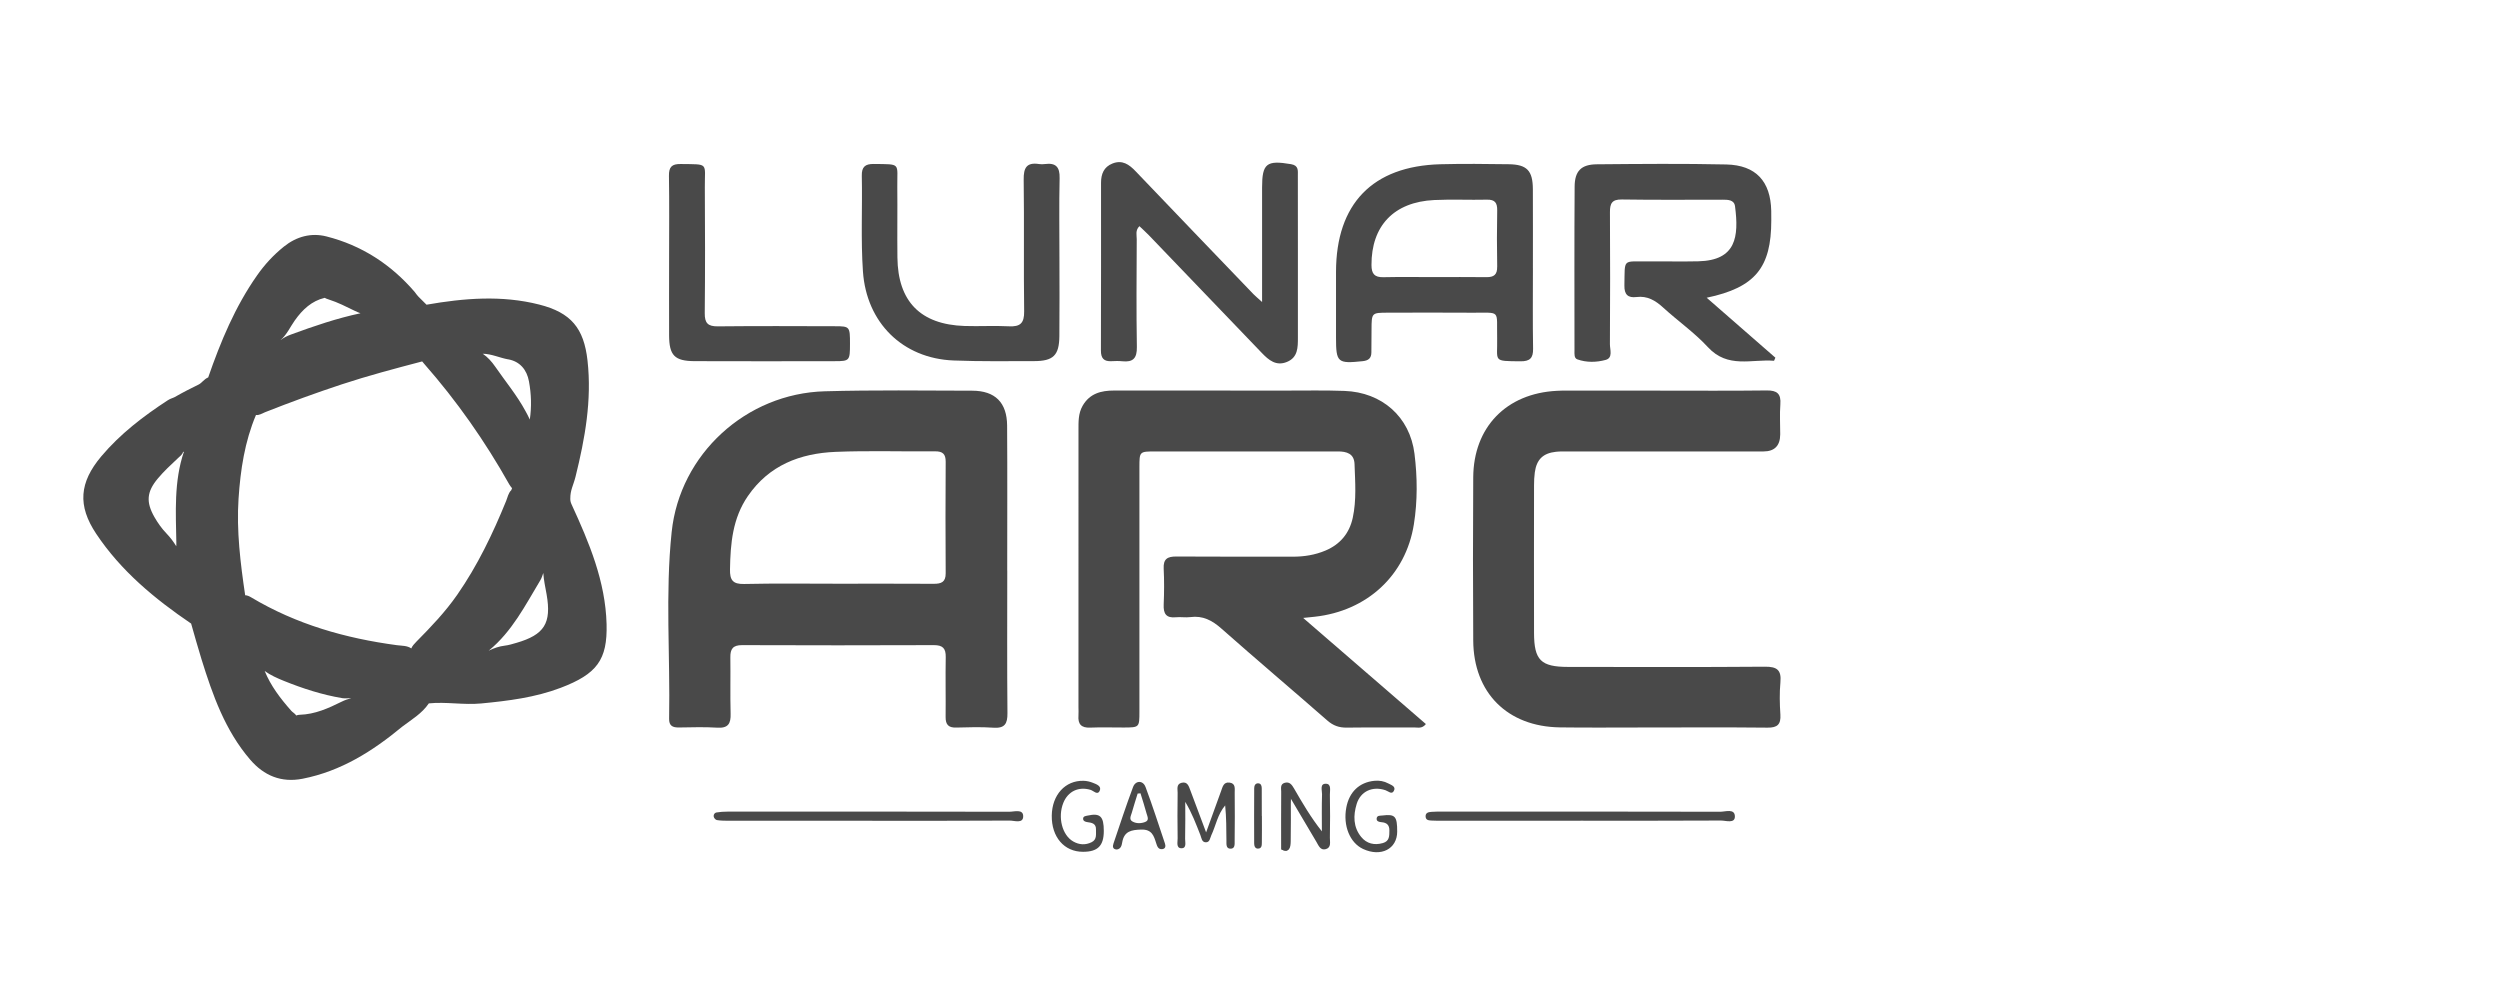 <svg width="150" height="60" viewBox="0 0 150 60" fill="none" xmlns="http://www.w3.org/2000/svg">
<path d="M78.192 37.078C80.742 39.282 83.146 41.361 85.553 43.443C85.319 43.741 85.06 43.644 84.838 43.646C83.494 43.656 82.15 43.639 80.808 43.657C80.35 43.664 79.991 43.539 79.64 43.231C77.528 41.384 75.385 39.573 73.284 37.714C72.728 37.222 72.169 36.925 71.416 37.026C71.133 37.063 70.838 37.007 70.553 37.036C69.968 37.095 69.798 36.82 69.821 36.277C69.851 35.559 69.857 34.837 69.821 34.12C69.791 33.537 70.044 33.385 70.586 33.391C72.914 33.409 75.24 33.395 77.567 33.401C78.249 33.402 78.905 33.297 79.532 33.032C80.412 32.659 80.964 31.997 81.165 31.068C81.396 30.003 81.309 28.919 81.272 27.843C81.25 27.218 80.805 27.084 80.264 27.086C78.417 27.093 76.569 27.087 74.721 27.087C72.922 27.087 71.123 27.087 69.323 27.087C68.369 27.087 68.367 27.09 68.365 28.019C68.365 32.908 68.365 37.799 68.365 42.688C68.365 43.646 68.362 43.647 67.429 43.651C66.758 43.654 66.085 43.628 65.414 43.657C64.875 43.68 64.668 43.449 64.708 42.935C64.721 42.767 64.708 42.599 64.708 42.431C64.708 36.893 64.708 31.356 64.709 25.819C64.709 25.317 64.692 24.808 64.956 24.349C65.379 23.61 66.063 23.43 66.854 23.432C70.308 23.439 73.763 23.432 77.217 23.435C78.368 23.435 79.522 23.413 80.671 23.455C82.912 23.537 84.593 25.001 84.87 27.23C85.044 28.629 85.056 30.062 84.832 31.461C84.344 34.528 82.018 36.66 78.885 37.004C78.721 37.023 78.557 37.039 78.187 37.076L78.192 37.078Z" fill="#494949"/>
<path d="M99.591 23.438C101.727 23.438 103.863 23.454 105.999 23.427C106.621 23.419 106.87 23.621 106.821 24.256C106.777 24.852 106.813 25.454 106.813 26.054C106.812 26.741 106.477 27.085 105.809 27.087C101.921 27.087 98.034 27.087 94.145 27.087C93.881 27.087 93.615 27.078 93.354 27.107C92.582 27.192 92.197 27.567 92.089 28.338C92.053 28.598 92.042 28.863 92.042 29.127C92.039 32.077 92.035 35.025 92.042 37.975C92.046 39.615 92.452 40.014 94.089 40.015C98.025 40.018 101.96 40.034 105.896 40.002C106.62 39.997 106.892 40.198 106.825 40.932C106.766 41.575 106.781 42.228 106.823 42.873C106.86 43.466 106.645 43.666 106.048 43.659C103.601 43.633 101.152 43.649 98.705 43.649C97.001 43.649 95.297 43.666 93.593 43.643C90.445 43.599 88.412 41.569 88.394 38.43C88.373 35.169 88.375 31.908 88.394 28.647C88.409 25.632 90.381 23.604 93.403 23.45C93.499 23.445 93.594 23.438 93.691 23.438C95.659 23.438 97.627 23.438 99.595 23.437L99.591 23.438Z" fill="#494949"/>
<path d="M102.403 17.866C103.841 19.122 105.182 20.292 106.523 21.461C106.496 21.523 106.469 21.585 106.443 21.647C105.097 21.536 103.672 22.125 102.477 20.832C101.669 19.957 100.671 19.26 99.787 18.452C99.322 18.027 98.842 17.74 98.187 17.822C97.68 17.885 97.452 17.675 97.464 17.128C97.498 15.476 97.328 15.702 98.874 15.685C99.882 15.674 100.89 15.702 101.897 15.678C104.176 15.625 104.338 14.206 104.102 12.379C104.05 11.982 103.676 11.983 103.356 11.982C101.341 11.982 99.325 12.001 97.311 11.969C96.707 11.959 96.594 12.215 96.597 12.741C96.612 15.377 96.611 18.015 96.595 20.652C96.594 20.98 96.79 21.473 96.337 21.595C95.791 21.743 95.194 21.761 94.639 21.561C94.44 21.489 94.469 21.234 94.469 21.045C94.468 17.761 94.456 14.477 94.478 11.193C94.484 10.259 94.874 9.866 95.807 9.858C98.398 9.835 100.99 9.811 103.579 9.868C105.358 9.909 106.238 10.883 106.274 12.649C106.279 12.84 106.277 13.032 106.277 13.225C106.277 16.052 105.318 17.25 102.407 17.863L102.403 17.866Z" fill="#494949"/>
<path d="M75.725 18.118C75.725 16.015 75.725 14.1 75.725 12.185C75.725 11.873 75.725 11.562 75.725 11.249C75.725 9.805 75.995 9.601 77.462 9.85C77.93 9.929 77.87 10.243 77.871 10.544C77.876 12.126 77.874 13.708 77.874 15.292C77.874 16.946 77.873 18.601 77.874 20.256C77.874 20.845 77.878 21.445 77.216 21.716C76.569 21.981 76.127 21.612 75.708 21.175C73.454 18.818 71.194 16.467 68.934 14.116C68.755 13.93 68.562 13.759 68.365 13.57C68.109 13.825 68.205 14.101 68.204 14.346C68.195 16.504 68.176 18.662 68.212 20.821C68.224 21.491 67.986 21.745 67.338 21.676C67.125 21.653 66.906 21.66 66.691 21.671C66.235 21.696 66.053 21.499 66.055 21.034C66.066 17.676 66.062 14.32 66.062 10.963C66.062 10.443 66.228 10.017 66.748 9.811C67.338 9.576 67.747 9.867 68.137 10.276C70.49 12.739 72.849 15.194 75.208 17.65C75.32 17.767 75.449 17.87 75.725 18.12V18.118Z" fill="#494949"/>
<path d="M63.566 15.503C63.566 17.061 63.579 18.618 63.562 20.175C63.549 21.327 63.197 21.667 62.035 21.667C60.429 21.667 58.82 21.693 57.217 21.629C54.152 21.509 51.989 19.356 51.777 16.294C51.644 14.379 51.749 12.461 51.708 10.546C51.696 10.017 51.905 9.831 52.429 9.838C54.087 9.861 53.823 9.756 53.838 11.206C53.852 12.62 53.829 14.034 53.845 15.446C53.872 18.088 55.229 19.473 57.877 19.559C58.762 19.588 59.653 19.532 60.537 19.578C61.218 19.614 61.459 19.386 61.449 18.684C61.414 16.049 61.457 13.413 61.421 10.778C61.411 10.071 61.594 9.727 62.342 9.842C62.458 9.86 62.582 9.858 62.7 9.842C63.348 9.759 63.593 10.018 63.577 10.686C63.54 12.29 63.566 13.897 63.566 15.502V15.503Z" fill="#494949"/>
<path d="M40.146 15.442C40.146 13.812 40.163 12.181 40.137 10.551C40.128 10.017 40.311 9.832 40.841 9.841C42.562 9.866 42.28 9.739 42.29 11.238C42.306 13.756 42.31 16.272 42.285 18.791C42.279 19.384 42.47 19.587 43.067 19.581C45.419 19.556 47.769 19.568 50.121 19.574C50.984 19.575 51 19.604 50.999 20.626C50.999 21.635 50.98 21.669 50.104 21.67C47.297 21.676 44.488 21.679 41.681 21.669C40.473 21.664 40.15 21.327 40.146 20.119C40.14 18.562 40.146 17.002 40.146 15.443V15.442Z" fill="#494949"/>
<path d="M52.152 49.245C49.32 49.245 46.489 49.245 43.657 49.245C43.442 49.245 43.225 49.239 43.013 49.205C42.941 49.193 42.849 49.095 42.829 49.019C42.794 48.894 42.869 48.768 42.997 48.747C43.209 48.711 43.425 48.698 43.64 48.698C49.28 48.695 54.919 48.692 60.559 48.705C60.856 48.705 61.388 48.525 61.392 48.971C61.396 49.439 60.863 49.232 60.575 49.235C57.768 49.254 54.959 49.246 52.152 49.246V49.245Z" fill="#494949"/>
<path d="M94.832 49.244C92.049 49.244 89.266 49.244 86.484 49.244C86.292 49.244 86.099 49.245 85.909 49.234C85.745 49.224 85.549 49.226 85.536 48.995C85.523 48.767 85.703 48.725 85.876 48.712C86.09 48.697 86.306 48.695 86.522 48.695C92.088 48.695 97.652 48.691 103.217 48.705C103.527 48.705 104.093 48.493 104.093 48.993C104.093 49.429 103.547 49.231 103.252 49.232C100.446 49.249 97.639 49.242 94.833 49.242L94.832 49.244Z" fill="#494949"/>
<path d="M72.368 49.939C72.718 48.973 72.988 48.214 73.266 47.46C73.356 47.218 73.409 46.911 73.768 46.955C74.154 47.001 74.079 47.329 74.082 47.574C74.093 48.531 74.09 49.49 74.079 50.447C74.076 50.645 74.119 50.947 73.798 50.92C73.554 50.898 73.589 50.632 73.586 50.449C73.579 49.743 73.583 49.039 73.51 48.325C73.053 48.864 72.954 49.533 72.676 50.123C72.6 50.286 72.592 50.545 72.344 50.538C72.103 50.532 72.091 50.277 72.025 50.11C71.763 49.444 71.513 48.773 71.115 48.111C71.115 48.849 71.126 49.589 71.107 50.328C71.102 50.538 71.218 50.908 70.874 50.895C70.557 50.883 70.662 50.519 70.658 50.302C70.644 49.392 70.645 48.482 70.658 47.572C70.661 47.353 70.567 47.051 70.891 46.968C71.248 46.877 71.326 47.168 71.42 47.417C71.708 48.188 71.999 48.96 72.365 49.938L72.368 49.939Z" fill="#494949"/>
<path d="M76.868 50.96C76.868 49.809 76.862 48.66 76.872 47.51C76.874 47.313 76.794 47.048 77.087 46.967C77.38 46.887 77.516 47.093 77.643 47.31C78.142 48.177 78.647 49.041 79.313 49.883C79.313 49.139 79.299 48.395 79.322 47.653C79.329 47.427 79.172 47.012 79.56 47.025C79.901 47.036 79.787 47.442 79.793 47.681C79.81 48.544 79.809 49.406 79.793 50.269C79.789 50.513 79.889 50.849 79.552 50.947C79.22 51.043 79.113 50.728 78.982 50.508C78.466 49.645 77.958 48.78 77.447 47.915C77.268 48.809 77.408 49.713 77.375 50.611C77.36 50.993 77.262 51.171 76.868 50.958V50.96Z" fill="#494949"/>
<path d="M66.228 49.857C66.228 50.745 65.87 51.107 64.984 51.108C63.852 51.111 63.086 50.221 63.106 48.93C63.126 47.689 63.914 46.821 65.013 46.848C65.2 46.852 65.396 46.898 65.572 46.968C65.786 47.051 66.106 47.165 65.984 47.441C65.853 47.738 65.615 47.446 65.433 47.391C64.719 47.178 64.079 47.476 63.8 48.171C63.454 49.031 63.728 50.111 64.395 50.489C64.752 50.692 65.125 50.715 65.497 50.532C65.828 50.368 65.75 50.054 65.759 49.774C65.77 49.404 65.507 49.363 65.233 49.326C65.112 49.309 64.981 49.258 64.987 49.117C64.993 48.969 65.137 48.962 65.253 48.936C66.008 48.769 66.228 48.976 66.228 49.857Z" fill="#494949"/>
<path d="M83.832 49.895C83.83 50.941 82.856 51.437 81.784 50.938C80.992 50.57 80.574 49.539 80.778 48.455C80.953 47.515 81.561 46.937 82.464 46.848C82.759 46.819 83.049 46.87 83.299 47.007C83.462 47.096 83.782 47.185 83.629 47.459C83.501 47.69 83.299 47.472 83.13 47.414C82.36 47.151 81.636 47.471 81.401 48.235C81.191 48.921 81.187 49.624 81.671 50.216C82 50.62 82.46 50.731 82.974 50.583C83.374 50.468 83.359 50.155 83.363 49.834C83.367 49.503 83.209 49.358 82.892 49.332C82.755 49.32 82.574 49.288 82.6 49.098C82.626 48.914 82.814 48.946 82.95 48.929C83.706 48.835 83.834 48.976 83.831 49.895H83.832Z" fill="#494949"/>
<path d="M75.714 48.966C75.714 49.493 75.72 50.02 75.711 50.547C75.708 50.707 75.716 50.915 75.476 50.917C75.295 50.917 75.252 50.748 75.25 50.606C75.245 49.505 75.245 48.403 75.252 47.3C75.252 47.156 75.305 46.995 75.488 46.999C75.674 47.004 75.704 47.168 75.705 47.312C75.711 47.863 75.708 48.413 75.708 48.965C75.71 48.965 75.711 48.965 75.714 48.965V48.966Z" fill="#494949"/>
<path d="M76.867 50.96C77.335 50.976 77.315 50.633 77.32 50.327C77.329 49.528 77.329 48.728 77.335 47.929C77.335 47.916 77.367 47.895 77.387 47.893C77.406 47.891 77.427 47.908 77.449 47.916C77.449 48.769 77.461 49.621 77.443 50.473C77.436 50.815 77.396 51.195 76.87 50.962L76.867 50.96Z" fill="#494949"/>
<path d="M34.218 29.934C34.211 29.403 34.401 29.128 34.534 28.593C35.101 26.306 35.516 24.006 35.251 21.634C35.034 19.689 34.26 18.759 32.359 18.275C30.106 17.701 27.846 17.889 25.591 18.282C25.033 17.729 25.095 17.804 24.889 17.526C23.468 15.868 21.703 14.723 19.589 14.186C18.677 13.954 17.791 14.186 17.028 14.801C16.407 15.3 15.877 15.876 15.422 16.526C14.105 18.403 13.238 20.495 12.492 22.645C12.235 22.751 12.121 22.971 11.921 23.071C11.431 23.313 11.036 23.508 10.476 23.828C10.382 23.881 10.234 23.907 10.064 24.018C8.595 24.976 7.215 26.032 6.078 27.38C4.759 28.946 4.642 30.333 5.772 32.027C7.255 34.253 9.277 35.928 11.468 37.415C11.674 38.127 11.867 38.843 12.089 39.551C12.76 41.707 13.508 43.832 15.013 45.581C15.838 46.54 16.877 46.975 18.156 46.724C20.459 46.273 22.364 45.067 24.133 43.6C24.698 43.171 25.321 42.811 25.729 42.203C26.775 42.097 27.815 42.308 28.869 42.208C30.495 42.052 32.105 41.852 33.641 41.269C35.817 40.441 36.451 39.589 36.395 37.448C36.327 34.881 35.353 32.564 34.3 30.276C34.234 30.134 34.221 30.053 34.217 29.934M9.264 31.021C8.755 30.124 8.801 29.512 9.465 28.716C9.833 28.274 10.257 27.884 10.676 27.491C10.796 27.378 10.941 27.278 10.981 27.123C11.002 27.118 11.019 27.109 11.036 27.099C10.427 28.892 10.551 30.747 10.581 32.59C10.581 32.655 10.581 32.715 10.577 32.776C10.41 32.501 10.215 32.243 9.985 32.004C9.704 31.713 9.468 31.377 9.264 31.021ZM30.492 21.56C31.183 21.684 31.608 22.172 31.738 22.882C31.879 23.652 31.901 24.415 31.788 25.173C31.711 24.998 31.619 24.829 31.528 24.662C31.015 23.713 30.322 22.884 29.712 21.998C29.498 21.689 29.258 21.424 28.965 21.225C29.485 21.229 29.984 21.471 30.489 21.562L30.492 21.56ZM17.691 19.222C18.153 18.57 18.704 18.055 19.481 17.87C19.551 17.912 19.639 17.942 19.73 17.971C20.271 18.142 20.774 18.402 21.284 18.649C21.396 18.704 21.512 18.754 21.63 18.796C20.211 19.097 18.837 19.565 17.476 20.066C17.244 20.151 17.021 20.256 16.834 20.41C16.841 20.403 16.845 20.396 16.852 20.389C17.221 20.062 17.413 19.614 17.689 19.224L17.691 19.222ZM14.314 29.908C14.427 28.196 14.682 26.499 15.359 24.898C15.543 24.932 15.736 24.8 15.909 24.731C17.421 24.133 18.948 23.575 20.493 23.065C22.081 22.541 23.694 22.115 25.308 21.691C25.316 21.69 25.323 21.687 25.331 21.686C25.37 21.736 25.413 21.785 25.455 21.834C27.413 24.063 29.105 26.477 30.555 29.061C30.602 29.143 30.661 29.218 30.723 29.292C30.707 29.331 30.692 29.371 30.677 29.41C30.497 29.585 30.46 29.83 30.371 30.05C29.567 32.024 28.651 33.936 27.429 35.693C26.714 36.719 25.859 37.615 24.984 38.499C24.856 38.629 24.734 38.762 24.677 38.905C24.431 38.731 24.101 38.749 23.82 38.712C20.727 38.299 17.778 37.459 15.079 35.847C14.954 35.772 14.831 35.717 14.71 35.714C14.425 33.789 14.185 31.856 14.313 29.908H14.314ZM17.463 42.632C16.82 41.907 16.243 41.145 15.881 40.26C16.23 40.512 16.629 40.69 17.042 40.857C18.176 41.314 19.328 41.686 20.535 41.889C20.709 41.918 20.895 41.889 21.075 41.891C20.878 41.941 20.686 42.008 20.501 42.1C19.704 42.496 18.898 42.86 17.986 42.886C17.905 42.889 17.836 42.903 17.775 42.93C17.698 42.808 17.556 42.742 17.462 42.634L17.463 42.632ZM30.986 38.571C30.757 38.637 30.528 38.711 30.292 38.738C29.945 38.778 29.628 38.892 29.324 39.04C29.328 39.036 29.333 39.032 29.338 39.027C30.728 37.887 31.521 36.309 32.421 34.813C32.501 34.681 32.547 34.528 32.598 34.378C32.622 34.81 32.722 35.236 32.797 35.667C33.098 37.399 32.66 38.083 30.986 38.572V38.571Z" fill="#494949"/>
<path d="M60.436 34.236H60.433C60.433 31.336 60.446 28.436 60.427 25.537C60.418 24.155 59.711 23.446 58.337 23.442C55.387 23.433 52.436 23.396 49.488 23.477C44.776 23.608 40.791 27.236 40.3 31.918C39.909 35.639 40.218 39.388 40.147 43.123C40.138 43.549 40.359 43.653 40.727 43.649C41.495 43.64 42.264 43.61 43.029 43.66C43.689 43.703 43.855 43.421 43.837 42.822C43.806 41.696 43.837 40.569 43.821 39.443C43.814 38.945 43.97 38.706 44.52 38.708C48.357 38.723 52.196 38.722 56.032 38.708C56.563 38.706 56.753 38.899 56.744 39.423C56.722 40.621 56.75 41.82 56.737 43.018C56.733 43.474 56.905 43.669 57.373 43.654C58.117 43.633 58.863 43.611 59.603 43.662C60.284 43.709 60.453 43.428 60.447 42.791C60.42 39.938 60.436 37.088 60.436 34.236ZM56.023 35.028C54.102 35.016 52.182 35.023 50.263 35.023C48.39 35.023 46.518 34.996 44.647 35.039C43.96 35.055 43.788 34.797 43.8 34.162C43.826 32.609 43.954 31.101 44.873 29.764C46.143 27.915 48.004 27.201 50.127 27.112C52.116 27.03 54.11 27.099 56.102 27.08C56.563 27.076 56.744 27.241 56.741 27.706C56.728 29.937 56.725 32.167 56.741 34.397C56.745 34.931 56.473 35.03 56.021 35.028H56.023Z" fill="#494949"/>
<path d="M91.974 16.104C91.974 14.521 91.979 12.938 91.972 11.355C91.968 10.239 91.618 9.868 90.523 9.854C89.155 9.835 87.787 9.819 86.42 9.855C82.352 9.966 80.17 12.225 80.161 16.305C80.159 17.624 80.161 18.943 80.161 20.261C80.161 21.753 80.258 21.828 81.756 21.671C82.112 21.634 82.282 21.491 82.283 21.14C82.284 20.685 82.289 20.228 82.292 19.773C82.297 18.766 82.297 18.763 83.274 18.761C84.953 18.758 86.634 18.75 88.314 18.763C90.085 18.777 89.791 18.544 89.829 20.297C89.859 21.706 89.532 21.662 91.233 21.678C91.789 21.683 91.995 21.489 91.985 20.924C91.958 19.317 91.975 17.71 91.975 16.104H91.974ZM89.83 16.003C89.839 16.479 89.635 16.635 89.187 16.629C88.131 16.616 87.076 16.625 86.021 16.625C85.014 16.625 84.006 16.61 82.999 16.632C82.47 16.643 82.29 16.426 82.289 15.906C82.279 13.555 83.628 12.118 86.054 12.002C87.107 11.951 88.164 12.005 89.22 11.98C89.701 11.969 89.839 12.175 89.832 12.624C89.812 13.749 89.81 14.877 89.832 16.003H89.83Z" fill="#494949"/>
<path d="M68.728 47.212C68.578 46.812 68.135 46.819 67.984 47.22C67.564 48.342 67.191 49.481 66.808 50.615C66.75 50.787 66.754 50.958 67.008 50.971C67.261 50.939 67.303 50.712 67.332 50.546C67.447 49.867 67.882 49.792 68.478 49.774C69.115 49.757 69.23 50.147 69.371 50.592C69.429 50.774 69.494 50.984 69.747 50.946C69.94 50.919 69.945 50.751 69.897 50.611C69.515 49.475 69.15 48.333 68.729 47.21L68.728 47.212ZM68.719 49.315C68.474 49.412 68.189 49.425 67.951 49.292C67.725 49.167 67.855 48.95 67.905 48.775C68.014 48.385 68.14 48.001 68.259 47.613C68.316 47.609 68.373 47.603 68.429 47.599C68.553 48.004 68.686 48.405 68.795 48.813C68.841 48.983 68.971 49.214 68.719 49.314V49.315Z" fill="#494949"/>
</svg>

